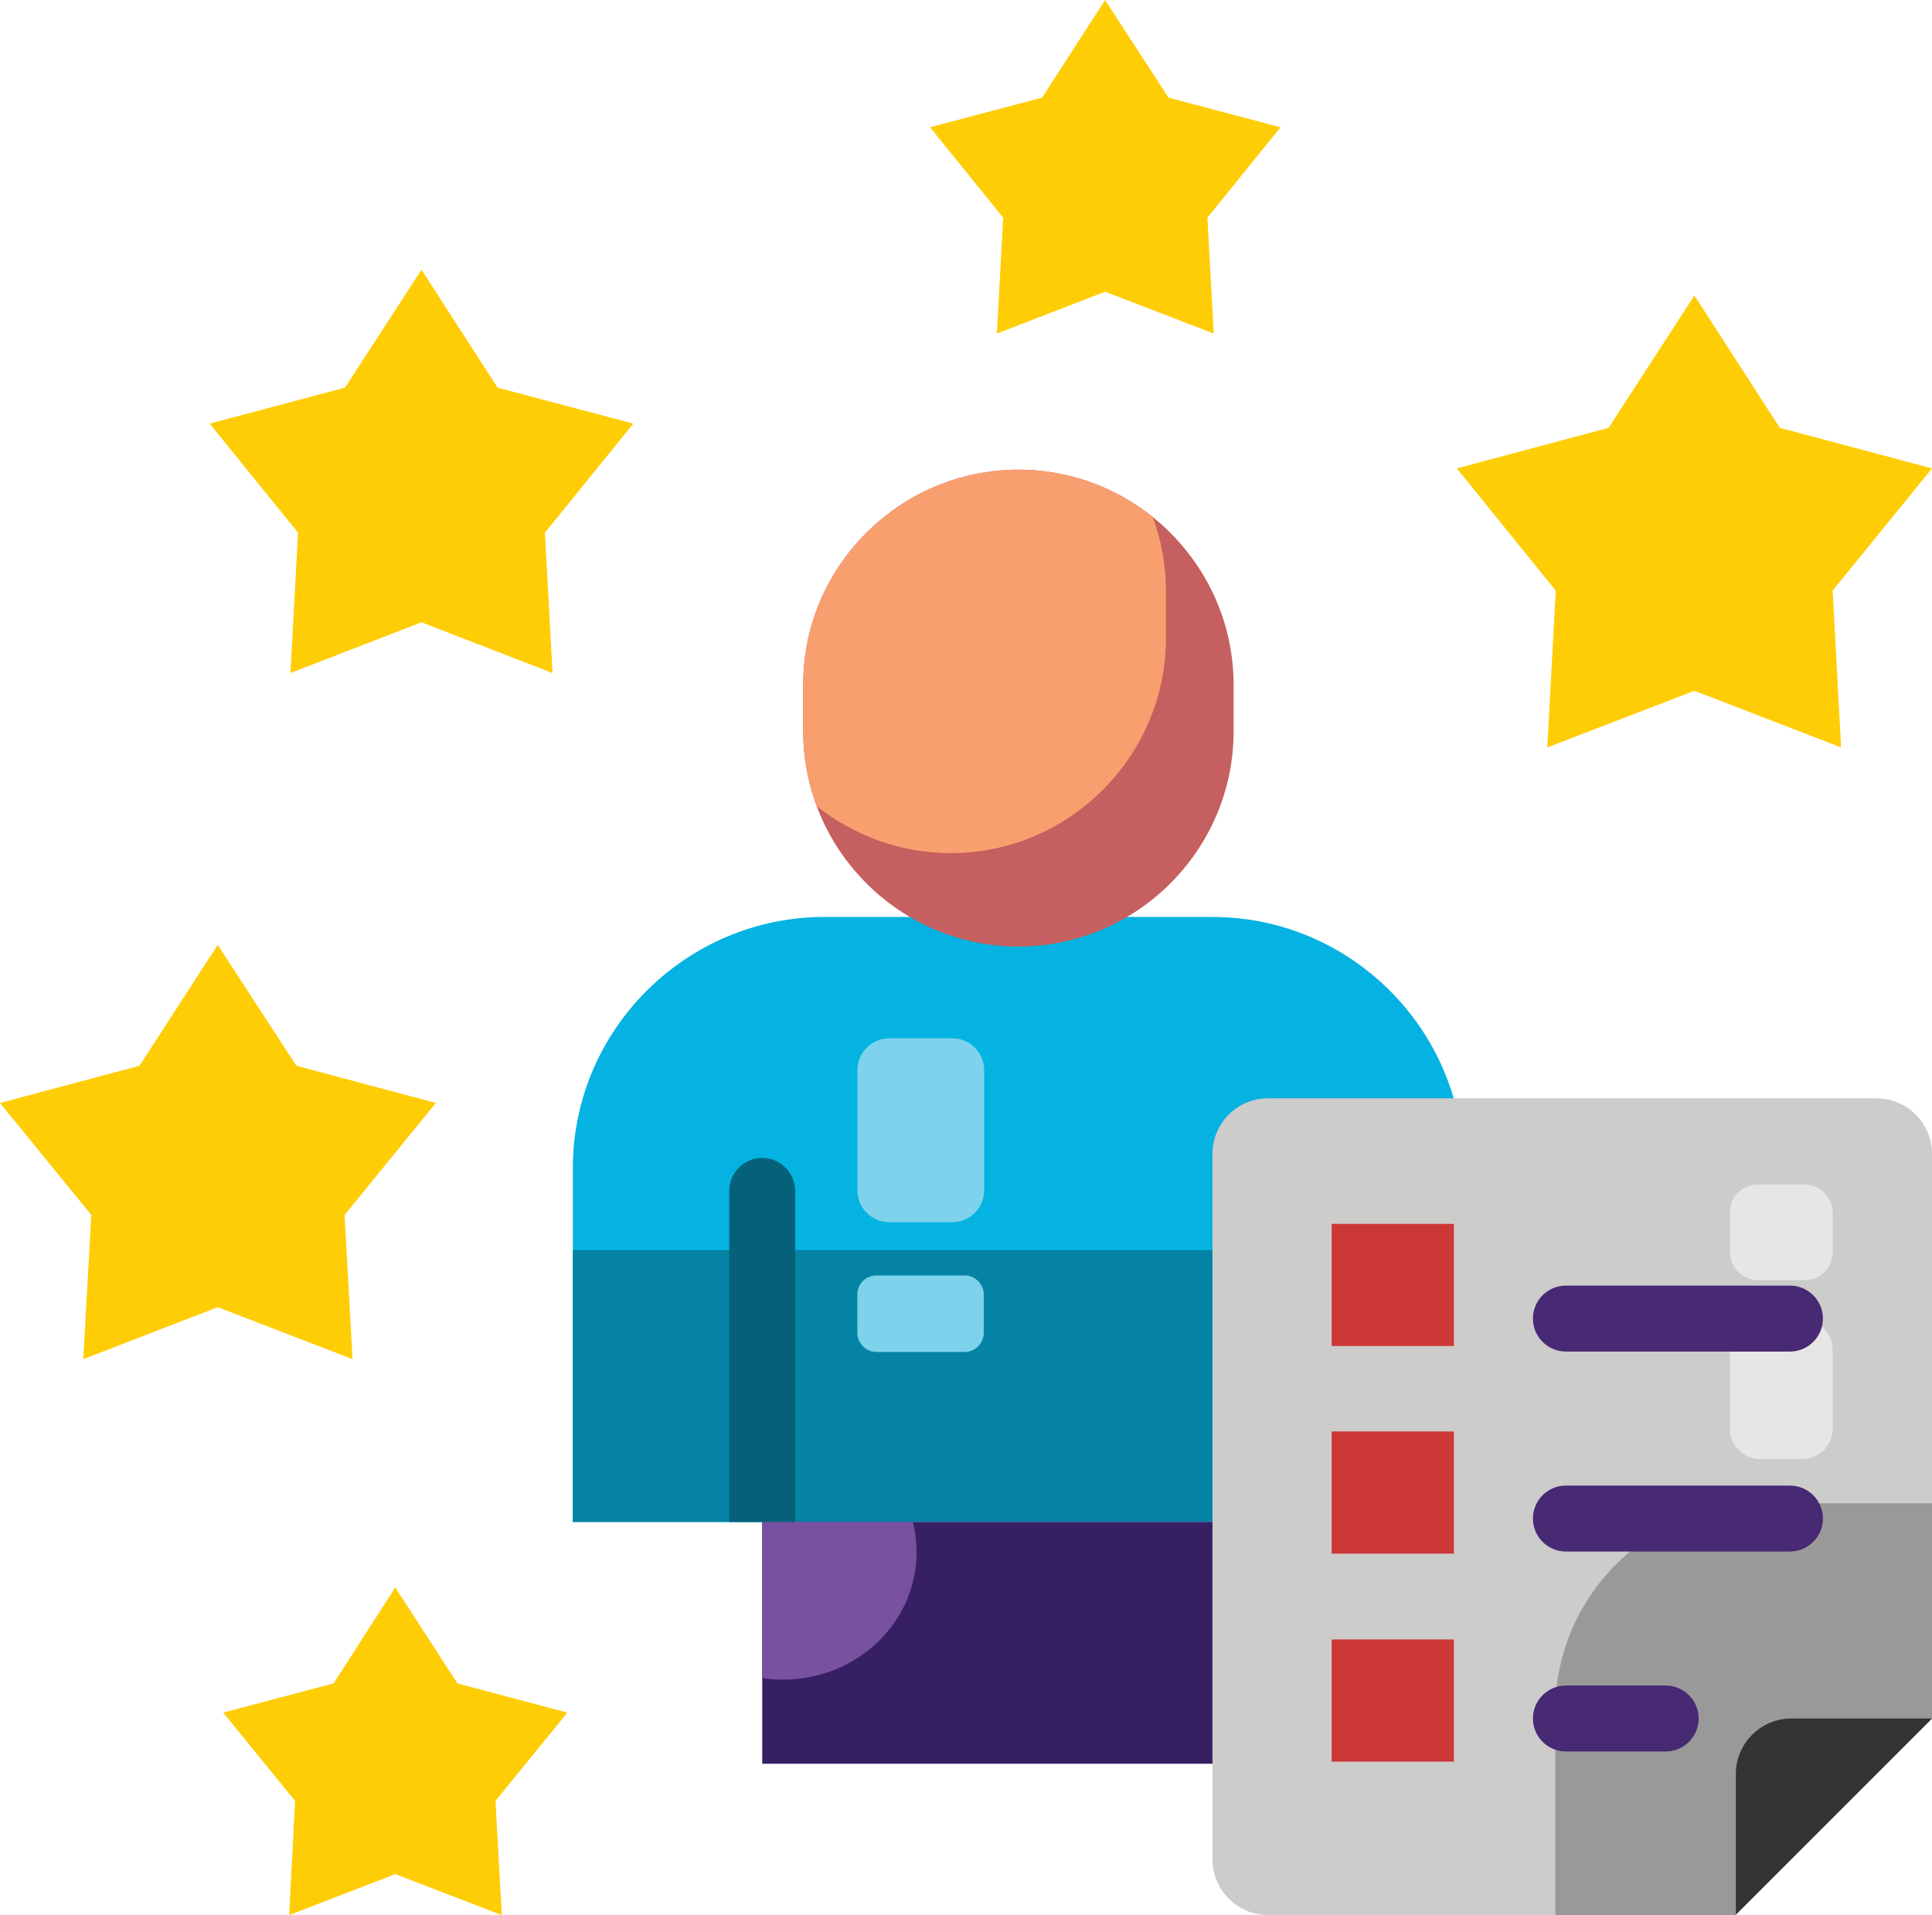 <?xml version="1.0" encoding="UTF-8"?>
<!DOCTYPE svg PUBLIC '-//W3C//DTD SVG 1.0//EN'
          'http://www.w3.org/TR/2001/REC-SVG-20010904/DTD/svg10.dtd'>
<svg height="453.0" preserveAspectRatio="xMidYMid meet" version="1.0" viewBox="21.5 23.5 457.0 453.0" width="457.0" xmlns="http://www.w3.org/2000/svg" xmlns:xlink="http://www.w3.org/1999/xlink" zoomAndPan="magnify"
><g
  ><g
    ><path clip-rule="evenodd" d="M121.2 87.3L139.2 115.2 171.3 123.7 150.4 149.5 152.2 182.7 121.2 170.7 90.2 182.7 92 149.5 71.1 123.7 103.1 115.2z" fill="#ffcd05" fill-rule="evenodd"
    /></g
    ><g
    ><path clip-rule="evenodd" d="M73 247L91.6 275.6 124.6 284.4 103 310.9 104.9 345 73 332.7 41.2 345 43.1 310.9 21.5 284.4 54.5 275.6z" fill="#ffcd05" fill-rule="evenodd"
    /></g
    ><g
    ><path clip-rule="evenodd" d="M115 399L129.7 421.7 155.7 428.6 138.7 449.5 140.2 476.5 115 466.8 89.9 476.5 91.3 449.5 74.3 428.6 100.4 421.7z" fill="#ffcd05" fill-rule="evenodd"
    /></g
    ><g
    ><path clip-rule="evenodd" d="M422.3 93.4L442.5 124.7 478.5 134.3 455 163.2 457 200.3 422.3 186.9 387.5 200.3 389.5 163.2 366.1 134.3 402 124.7z" fill="#ffcd05" fill-rule="evenodd"
    /></g
    ><g
    ><path clip-rule="evenodd" d="M282.9 23.5L297.9 46.6 324.4 53.6 307.1 75 308.6 102.4 282.9 92.5 257.3 102.4 258.8 75 241.5 53.6 268 46.6z" fill="#ffcd05" fill-rule="evenodd"
    /></g
    ><g
    ><path clip-rule="evenodd" d="M216.5,240.4h91.8c32.7,0,59.4,26.7,59.4,59.4v83.7H157v-83.7C157,267.1,183.8,240.4,216.5,240.4L216.5,240.4 z" fill="#04b3e1" fill-rule="evenodd"
    /></g
    ><g
    ><path clip-rule="evenodd" d="M157 319.2H367.7V383.5H157z" fill="#0483a5" fill-rule="evenodd"
    /></g
    ><g
    ><path clip-rule="evenodd" d="M262.4,134.6L262.4,134.6c28,0,50.9,22.9,50.9,50.9v11c0,28-22.9,50.9-50.9,50.9l0,0 c-28,0-50.9-22.9-50.9-50.9v-11C211.4,157.5,234.4,134.6,262.4,134.6L262.4,134.6z" fill="#c65f5f" fill-rule="evenodd"
    /></g
    ><g
    ><path clip-rule="evenodd" d="M262.4,134.6L262.4,134.6c12,0,23,4.2,31.7,11.1c2.1,5.5,3.2,11.5,3.2,17.7v11c0,28-22.9,50.9-50.9,50.9l0,0 c-11.9,0-23-4.2-31.7-11.1c-2.1-5.5-3.2-11.5-3.2-17.7v-11C211.4,157.5,234.4,134.6,262.4,134.6L262.4,134.6z" fill="#f89f6f" fill-rule="evenodd"
    /></g
    ><g
    ><path clip-rule="evenodd" d="M201.8 383.5H323V440.7H201.8z" fill="#362063" fill-rule="evenodd"
    /></g
    ><g
    ><path clip-rule="evenodd" d="M201.8,383.5h35.6c0.6,2.3,0.9,4.7,0.9,7.2c0,16.6-14.1,30.1-31.6,30.1c-1.7,0-3.3-0.1-4.9-0.4V383.5z" fill="#7951a1" fill-rule="evenodd"
    /></g
    ><g
    ><path clip-rule="evenodd" d="M231.8,269.1h15c4.1,0,7.5,3.4,7.5,7.5v28.5c0,4.1-3.4,7.5-7.5,7.5h-15c-4.1,0-7.5-3.4-7.5-7.5v-28.5 C224.3,272.5,227.7,269.1,231.8,269.1L231.8,269.1z" fill="#7ed2eb" fill-rule="evenodd"
    /></g
    ><g
    ><path clip-rule="evenodd" d="M228.8,343.3h20.9c2.5,0,4.5-2.1,4.5-4.5v-9.1c0-2.5-2.1-4.5-4.5-4.5h-20.9c-2.5,0-4.5,2-4.5,4.5v9.1 C224.3,341.2,226.3,343.3,228.8,343.3L228.8,343.3z" fill="#7ed2eb" fill-rule="evenodd"
    /></g
    ><g
    ><path clip-rule="evenodd" d="M330.8,383.5h-15.5v-78.3c0-4.3,3.5-7.8,7.8-7.8c4.3,0,7.8,3.5,7.8,7.8V383.5z M209.5,383.5H194v-78.3 c0-4.3,3.5-7.8,7.8-7.8c4.3,0,7.8,3.5,7.8,7.8V383.5z" fill="#056179" fill-rule="evenodd"
    /></g
    ><g
    ><path clip-rule="evenodd" d="M321.4,476.5H432l46.5-46.5V296.4c0-7.2-5.9-13.1-13.1-13.1H321.4c-7.2,0-13.1,5.9-13.1,13.1v167 C308.3,470.5,314.2,476.5,321.4,476.5L321.4,476.5z" fill="#cccccb" fill-rule="evenodd"
    /></g
    ><g
    ><path clip-rule="evenodd" d="M389.4,476.5H432l46.5-46.5v-50.9h-40.1c-26.9,0-49,22-49,49V476.5z" fill="#999" fill-rule="evenodd"
    /></g
    ><g
    ><path clip-rule="evenodd" d="M478.5,430h-33.3c-7.2,0-13.1,5.9-13.1,13.1v33.3L478.5,430z" fill="#333" fill-rule="evenodd"
    /></g
    ><g
    ><path clip-rule="evenodd" d="M336.5 313H365.4V341.9H336.5z" fill="#cc3737" fill-rule="evenodd"
    /></g
    ><g
    ><path clip-rule="evenodd" d="M336.5 362.1H365.4V391H336.5z" fill="#cc3737" fill-rule="evenodd"
    /></g
    ><g
    ><path clip-rule="evenodd" d="M336.5 411.3H365.4V440.2H336.5z" fill="#cc3737" fill-rule="evenodd"
    /></g
    ><g
    ><path d="M391.9,390.5c-4.3,0-7.8-3.5-7.8-7.8s3.5-7.8,7.8-7.8h53c4.3,0,7.8,3.5,7.8,7.8s-3.5,7.8-7.8,7.8H391.9z" fill="#482974"
    /></g
    ><g
    ><path d="M391.9,437.8c-4.3,0-7.8-3.5-7.8-7.8c0-4.3,3.5-7.8,7.8-7.8h23.6c4.3,0,7.8,3.5,7.8,7.8 c0,4.3-3.5,7.8-7.8,7.8H391.9z" fill="#482974"
    /></g
    ><g
    ><path clip-rule="evenodd" d="M437.3,303.7h11.1c3.6,0,6.6,3,6.6,6.6v9.4c0,3.6-2.9,6.6-6.6,6.6h-11.1c-3.6,0-6.6-3-6.6-6.6v-9.4 C430.7,306.6,433.6,303.7,437.3,303.7L437.3,303.7z" fill="#e6e6e6" fill-rule="evenodd"
    /></g
    ><g
    ><path clip-rule="evenodd" d="M437.8,335.6h10.1c3.9,0,7.1,3.2,7.1,7.1v18.8c0,3.9-3.2,7.1-7.1,7.1h-10.1c-3.9,0-7.1-3.2-7.1-7.1v-18.8 C430.7,338.8,433.9,335.6,437.8,335.6L437.8,335.6z" fill="#e6e6e6" fill-rule="evenodd"
    /></g
    ><g
    ><path d="M391.9,343.2c-4.3,0-7.8-3.5-7.8-7.8s3.5-7.8,7.8-7.8h53c4.3,0,7.8,3.5,7.8,7.8s-3.5,7.8-7.8,7.8H391.9z" fill="#482974"
    /></g
  ></g
></svg
>
